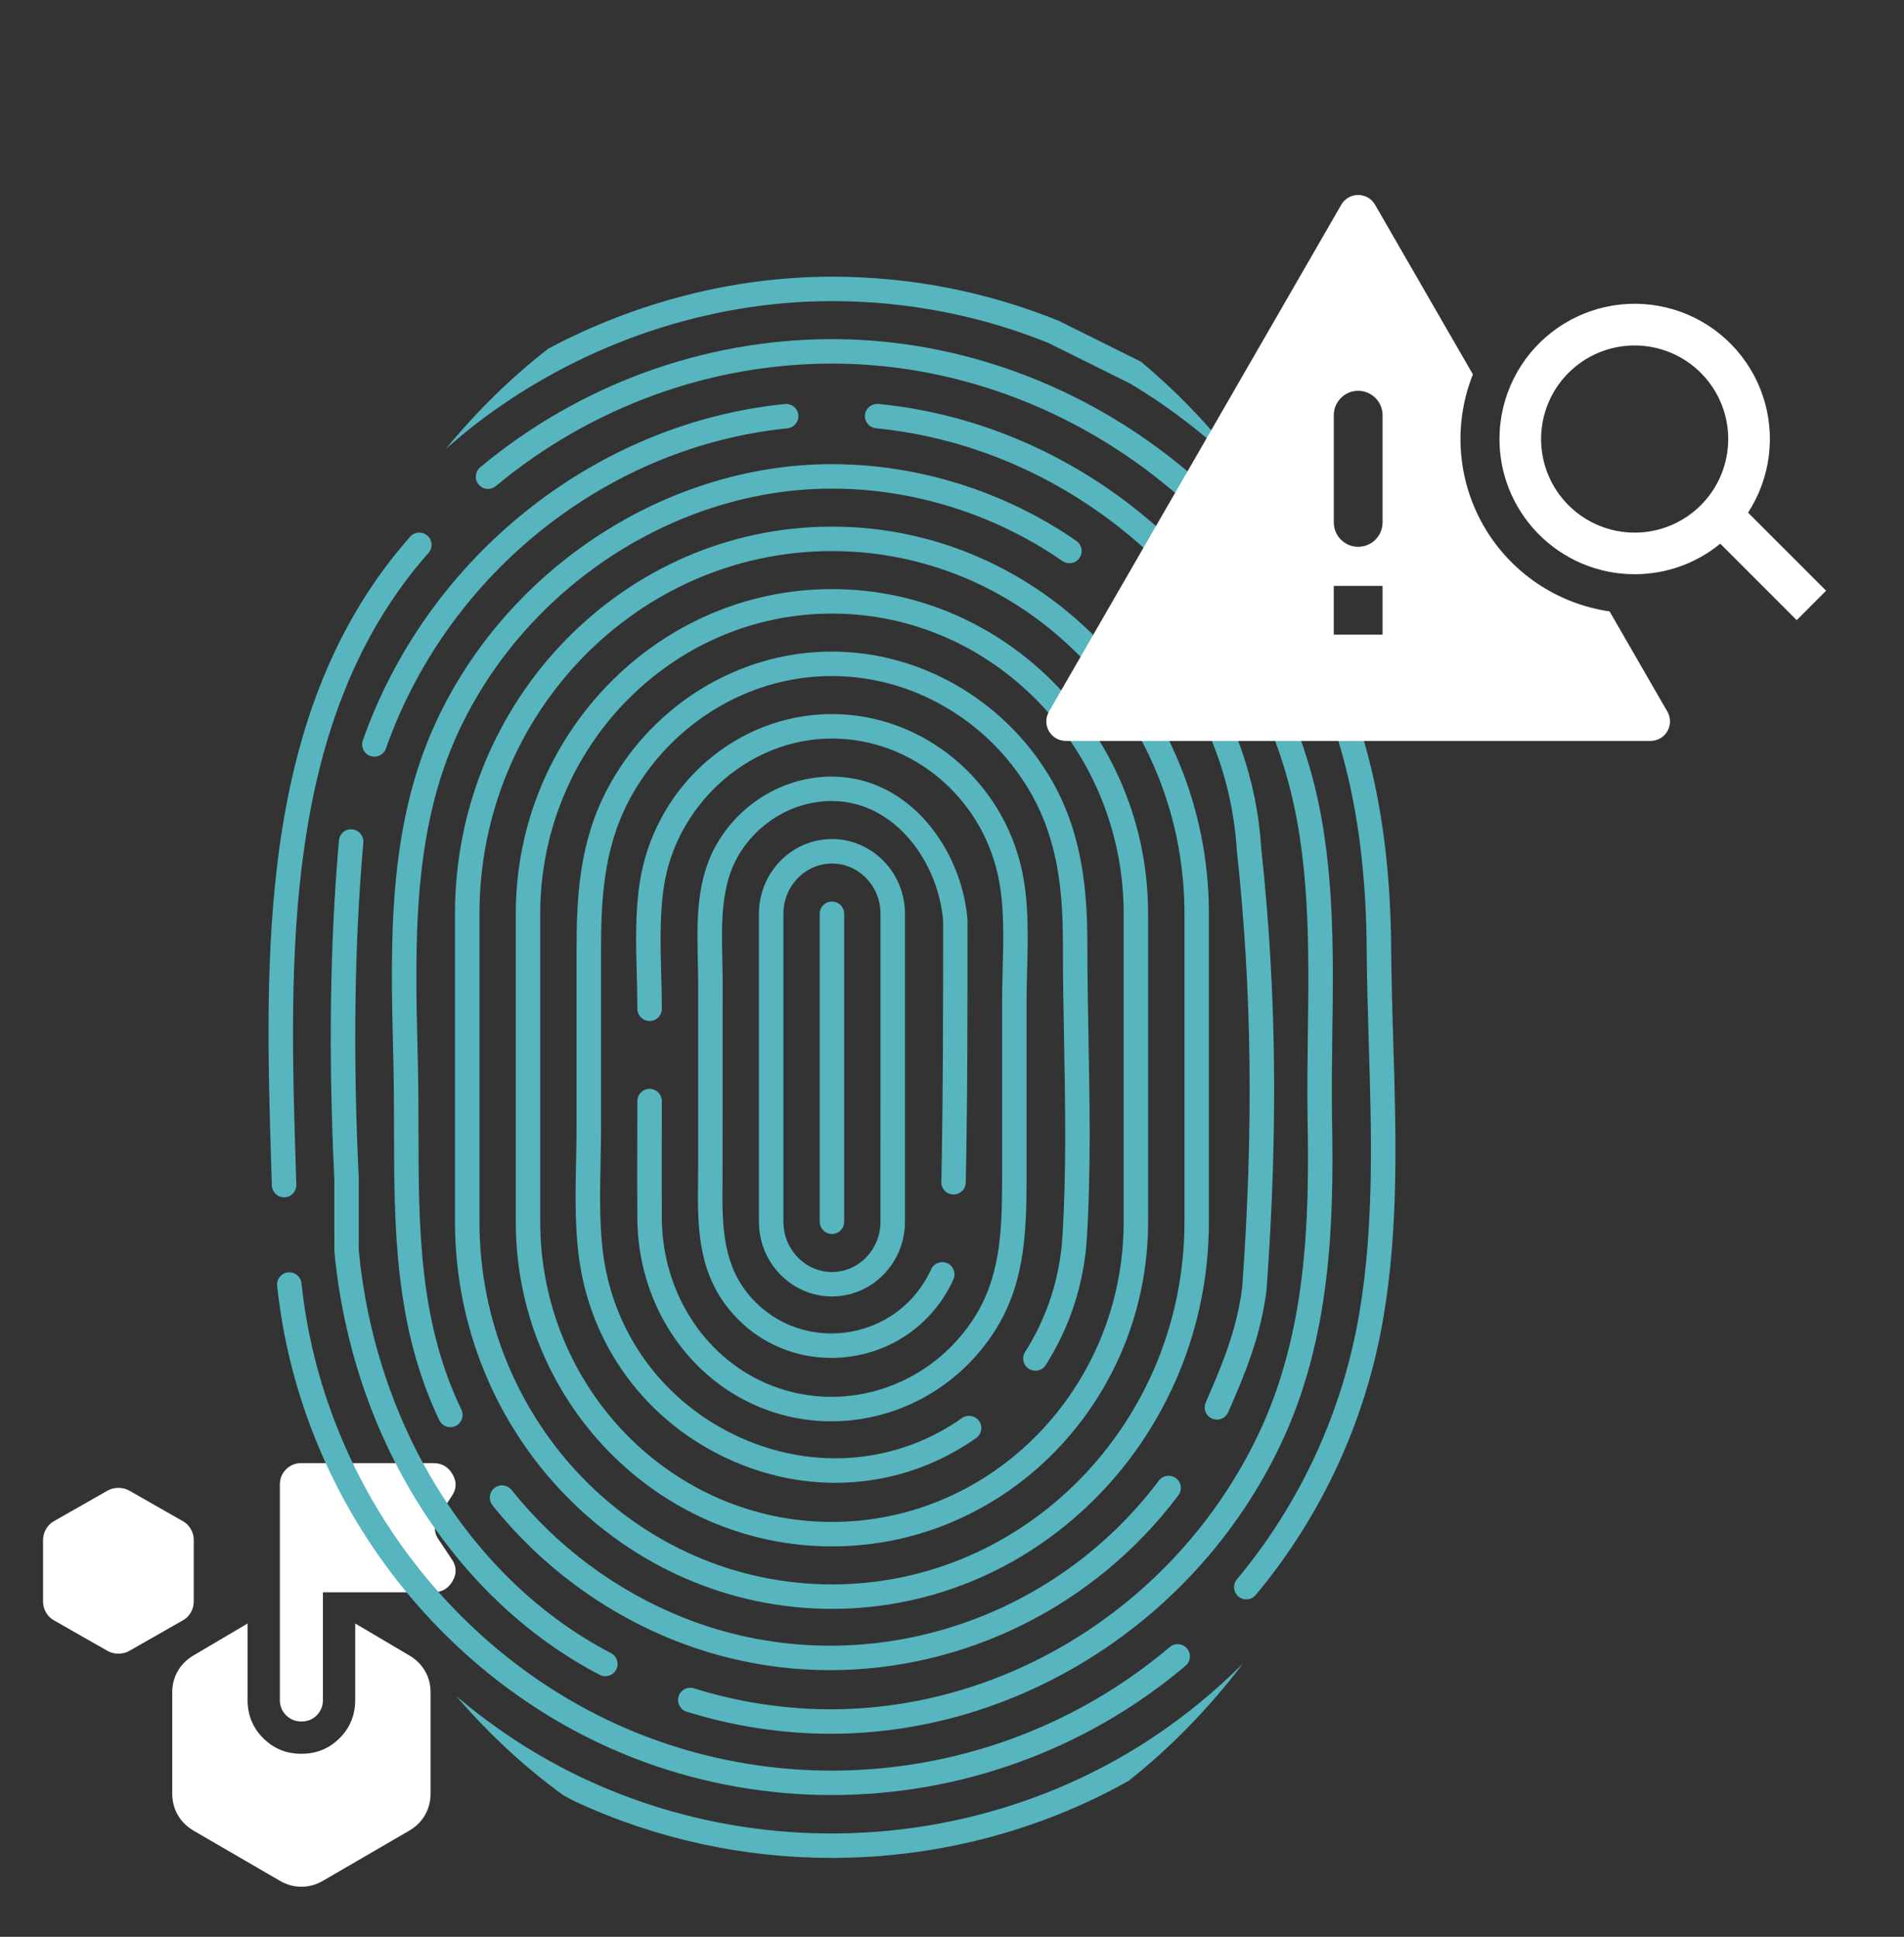 <svg width="468" height="476" viewBox="0 0 468 476" fill="none" xmlns="http://www.w3.org/2000/svg">
<rect x="0" y="0" width="468" height="476" fill="#333333" stroke="none"/>
<path d="M26.458 405.753L13.229 398.212C12.435 397.772 11.795 397.131 11.308 396.292C10.821 395.452 10.58 394.551 10.583 393.588V378.506C10.583 377.536 10.827 376.631 11.313 375.792C11.8 374.952 12.439 374.312 13.229 373.871L26.458 366.33C27.252 365.889 28.134 365.669 29.104 365.669C30.074 365.669 30.956 365.889 31.75 366.33L44.979 373.871C45.773 374.312 46.413 374.952 46.9 375.792C47.387 376.631 47.629 377.534 47.625 378.501V393.582C47.625 394.552 47.383 395.457 46.9 396.297C46.417 397.137 45.776 397.775 44.979 398.212L31.75 405.753C30.956 406.194 30.074 406.415 29.104 406.415C28.134 406.415 27.252 406.194 26.458 405.753ZM87.312 417.792V399.006L100.542 406.811C102.217 407.782 103.519 409.06 104.447 410.648C105.375 412.235 105.837 413.999 105.833 415.94V440.81C105.833 442.751 105.371 444.515 104.447 446.102C103.523 447.69 102.221 448.968 100.542 449.939L79.375 462.242C77.699 463.212 75.935 463.697 74.083 463.697C72.231 463.697 70.467 463.212 68.792 462.242L47.625 449.939C45.949 448.968 44.649 447.69 43.725 446.102C42.801 444.515 42.337 442.751 42.333 440.81V415.94C42.333 413.999 42.797 412.235 43.725 410.648C44.653 409.06 45.953 407.782 47.625 406.811L60.854 399.006V417.792C60.854 421.496 62.133 424.627 64.691 427.184C67.248 429.742 70.379 431.021 74.083 431.021C77.787 431.021 80.918 429.742 83.476 427.184C86.034 424.627 87.312 421.496 87.312 417.792ZM79.375 391.333V417.792C79.375 419.291 78.867 420.549 77.851 421.565C76.835 422.581 75.579 423.087 74.083 423.083C72.588 423.08 71.332 422.572 70.316 421.559C69.3 420.547 68.792 419.291 68.792 417.792V364.875C68.792 363.376 69.3 362.12 70.316 361.107C71.332 360.095 72.588 359.587 74.083 359.583H106.495C108.611 359.583 110.199 360.509 111.257 362.361C112.316 364.214 112.227 366.022 110.993 367.785L107.818 372.548C107.2 373.43 106.892 374.4 106.892 375.458C106.892 376.517 107.2 377.487 107.818 378.369L110.993 383.131C112.227 384.895 112.316 386.703 111.257 388.555C110.199 390.407 108.611 391.333 106.495 391.333H79.375Z" fill="white"/>
<path d="M204.49 221.57C202.828 221.57 201.483 222.915 201.483 224.576V300.261C201.483 301.923 202.828 303.268 204.49 303.268C206.151 303.268 207.496 301.923 207.496 300.261V224.576C207.496 222.915 206.151 221.57 204.49 221.57Z" fill="#56B5BE"/>
<path d="M204.49 74.007C222.918 74.007 240.896 77.503 257.718 84.299L277.785 94.269C288.677 100.777 298.552 108.674 307.311 117.638C299.125 106.512 290.067 96.903 280.441 88.89L260.185 78.82C242.435 71.64 223.701 68 204.495 68C180.499 68 156.425 74.202 134.824 85.65C125.904 92.558 117.418 100.794 109.599 110.313C112.695 107.607 115.857 104.978 119.174 102.533C144.071 84.133 174.375 74.007 204.49 74.007Z" fill="#56B5BE"/>
<path d="M144.138 437.398C132.601 432.058 121.919 425.111 112.139 416.837C120.325 426.345 129.183 434.486 138.475 441.222C139.531 441.744 140.536 442.361 141.609 442.856C161.51 452.07 182.994 456.616 204.401 456.616C229.748 456.616 254.989 450.241 277.357 437.71C287.404 429.791 296.88 420.165 305.46 408.923C298.736 415.575 291.411 421.644 283.487 426.917C242.485 454.198 189.09 458.222 144.138 437.398Z" fill="#56B5BE"/>
<path d="M69.926 294.259C71.587 294.204 72.888 292.814 72.838 291.153L72.749 288.319C71.082 236.025 69.186 176.756 105.326 135.888C106.426 134.643 106.309 132.748 105.064 131.642C103.82 130.553 101.925 130.658 100.819 131.903C63.096 174.555 65.03 235.091 66.736 288.508L66.825 291.347C66.875 292.976 68.209 294.254 69.826 294.254C69.865 294.259 69.898 294.259 69.926 294.259Z" fill="#56B5BE"/>
<path d="M204.429 441.167C235.811 441.167 266.798 430.219 291.411 409.379C292.678 408.306 292.84 406.411 291.762 405.139C290.689 403.866 288.788 403.716 287.521 404.789C252.372 434.542 203.64 443.206 160.326 427.346C115.084 410.796 81.463 368.599 74.655 319.84C74.449 318.35 74.266 316.867 74.105 315.377C73.933 313.727 72.454 312.554 70.798 312.704C69.148 312.877 67.947 314.36 68.125 316.011C68.286 317.561 68.475 319.117 68.698 320.673C75.805 371.606 110.955 415.697 158.259 432.997C173.269 438.488 188.896 441.167 204.429 441.167Z" fill="#56B5BE"/>
<path d="M342.472 256.376C342.238 248.679 342.011 241.004 341.955 233.368C341.733 199.213 335.069 172.622 320.987 149.67C295.885 108.763 251.249 83.349 204.49 83.349C173.119 83.349 142.421 94.531 118.035 114.837C116.757 115.898 116.585 117.799 117.646 119.077C118.241 119.789 119.097 120.161 119.958 120.161C120.636 120.161 121.32 119.927 121.881 119.466C145.183 100.055 174.519 89.362 204.484 89.362C249.165 89.362 291.839 113.675 315.852 152.815C329.334 174.789 335.714 200.397 335.931 233.407C335.981 241.087 336.214 248.807 336.448 256.548C337.109 278.477 337.798 301.156 334.097 322.88C330.012 346.909 319.615 369.483 304.032 388.144C302.971 389.417 303.137 391.312 304.415 392.379C304.977 392.851 305.66 393.079 306.338 393.079C307.2 393.079 308.055 392.718 308.65 392.001C324.911 372.523 335.764 348.966 340.027 323.891C343.839 301.579 343.144 278.599 342.472 256.376Z" fill="#56B5BE"/>
<path d="M192.936 99.287C191.364 99.443 189.796 99.638 188.235 99.86C143.388 106.223 104.503 138.45 89.182 181.969C88.632 183.536 89.454 185.253 91.021 185.803C91.355 185.92 91.688 185.97 92.022 185.97C93.261 185.97 94.422 185.198 94.861 183.964C109.444 142.54 146.433 111.864 189.085 105.812C190.569 105.6 192.047 105.423 193.537 105.273C195.187 105.106 196.399 103.633 196.232 101.977C196.065 100.327 194.631 99.154 192.936 99.287Z" fill="#56B5BE"/>
<path d="M86.575 203.831C84.875 203.62 83.458 204.909 83.313 206.56C81.09 231.668 80.707 259.693 82.174 289.714L82.185 307.536C86.47 353.067 111.466 392.951 147.411 411.618C147.856 411.846 148.328 411.957 148.795 411.957C149.884 411.957 150.929 411.368 151.468 410.335C152.235 408.862 151.657 407.045 150.184 406.283C116.035 388.556 92.277 350.499 88.187 307.264V289.575C86.731 259.677 87.109 231.929 89.309 207.099C89.454 205.437 88.231 203.981 86.575 203.831Z" fill="#56B5BE"/>
<path d="M321.926 188.643C307.811 140.034 265.198 104.117 215.888 99.266C214.226 99.165 212.759 100.316 212.598 101.966C212.437 103.617 213.643 105.095 215.293 105.256C262.174 109.863 302.704 144.057 316.141 190.327C322.043 210.645 321.749 232.768 321.465 254.153C321.371 261.266 321.282 268.352 321.404 275.331C321.838 299.556 321.282 327.52 309.184 352.761C288.372 396.18 243.085 423.128 196.404 419.815C187.601 419.199 178.915 417.554 170.574 414.936C168.973 414.441 167.3 415.314 166.8 416.903C166.306 418.487 167.184 420.177 168.773 420.677C177.559 423.433 186.718 425.161 195.982 425.817C198.705 426.006 201.417 426.106 204.129 426.106C250.276 426.101 293.962 398.453 314.613 355.368C327.278 328.937 327.862 300.145 327.417 275.226C327.295 268.307 327.389 261.288 327.478 254.242C327.778 232.401 328.078 209.828 321.926 188.643Z" fill="#56B5BE"/>
<path d="M204.034 410.468C236.739 410.468 268.849 395.119 289.65 367.504C290.65 366.182 290.383 364.292 289.055 363.298C287.727 362.297 285.838 362.564 284.843 363.892C257.473 400.22 209.43 414.058 167.995 397.564C151.501 390.99 136.891 380.142 125.749 366.187C124.704 364.887 122.826 364.67 121.52 365.715C120.225 366.754 120.014 368.644 121.047 369.944C132.84 384.71 148.3 396.197 165.767 403.154C178.193 408.089 191.158 410.468 204.034 410.468Z" fill="#56B5BE"/>
<path d="M296.368 344.67C295.696 346.187 296.385 347.971 297.908 348.637C298.302 348.81 298.714 348.893 299.119 348.893C300.275 348.893 301.376 348.226 301.876 347.104C306.083 337.567 309.967 328.103 311.329 316.916C314.168 277.521 313.752 243.055 310.017 208.588C308.672 186.392 299.169 165.364 283.27 149.37C282.097 148.192 280.197 148.186 279.013 149.359C277.835 150.531 277.829 152.437 279.002 153.616C293.868 168.565 302.748 188.226 304.021 209.099C307.728 243.338 308.139 277.46 305.338 316.338C304.088 326.553 300.381 335.572 296.368 344.67Z" fill="#56B5BE"/>
<path d="M204.49 114.07H204.479C163.972 114.07 124.921 139.428 107.293 177.178C95.295 202.875 95.967 231.123 96.623 258.443L96.706 261.855C96.829 267.162 96.84 272.447 96.845 277.715C96.89 301.445 96.934 325.975 107.982 349.043C108.499 350.121 109.577 350.755 110.7 350.755C111.133 350.755 111.578 350.66 111.994 350.46C113.495 349.743 114.123 347.948 113.406 346.448C102.947 324.602 102.908 301.823 102.864 277.704C102.853 272.397 102.842 267.068 102.719 261.716L102.636 258.298C102.002 231.673 101.347 204.148 112.745 179.724C129.4 144.046 166.267 120.083 204.479 120.083H204.49C204.49 120.083 204.496 120.083 204.501 120.083C204.501 120.083 204.507 120.083 204.512 120.083C224.491 120.083 244.603 126.407 261.147 137.883C261.669 138.244 262.269 138.422 262.858 138.422C263.809 138.422 264.748 137.972 265.331 137.133C266.276 135.765 265.937 133.893 264.575 132.948C247.031 120.772 225.702 114.075 204.507 114.075C204.512 114.07 204.501 114.07 204.49 114.07Z" fill="#56B5BE"/>
<path d="M204.49 129.425C153.396 129.425 111.833 172.105 111.833 224.576V300.261C111.833 352.722 153.396 395.408 204.49 395.408C255.583 395.408 297.146 352.722 297.146 300.261V224.576C297.152 172.105 255.583 129.425 204.49 129.425ZM291.139 300.261C291.139 349.41 252.271 389.395 204.495 389.395C156.719 389.395 117.852 349.41 117.852 300.261V224.576C117.852 175.422 156.719 135.438 204.495 135.438C252.271 135.438 291.139 175.422 291.139 224.576V300.261Z" fill="#56B5BE"/>
<path d="M204.49 144.779C161.638 144.779 126.771 180.574 126.771 224.571V300.261C126.771 344.258 161.632 380.053 204.49 380.053C247.342 380.053 282.203 344.258 282.203 300.261V224.576C282.209 180.579 247.342 144.779 204.49 144.779ZM276.196 300.261C276.196 340.941 244.03 374.04 204.496 374.04C164.955 374.04 132.79 340.941 132.79 300.261V224.576C132.79 183.897 164.955 150.798 204.496 150.798C244.03 150.798 276.196 183.897 276.196 224.576V300.261Z" fill="#56B5BE"/>
<path d="M204.49 160.14C203.362 160.14 202.239 160.168 201.117 160.234C179.565 161.413 159.726 174.272 149.345 193.806C142.304 207.049 141.715 220.737 141.715 233.63V276.926C141.715 279.722 141.654 282.55 141.598 285.39C141.448 292.765 141.292 300.389 142.143 307.808C144.721 330.393 158.726 349.477 179.61 358.846C187.94 362.581 196.676 364.426 205.307 364.426C217.55 364.426 229.587 360.719 239.929 353.428C241.29 352.472 241.613 350.594 240.657 349.238C239.701 347.882 237.822 347.565 236.466 348.51C220.584 359.702 200.25 361.514 182.072 353.35C163.149 344.864 150.456 327.581 148.122 307.125C147.322 300.106 147.472 292.687 147.622 285.507C147.678 282.623 147.733 279.761 147.733 276.921V233.624C147.733 221.492 148.272 208.644 154.663 196.624C164.061 178.94 181.988 167.303 201.456 166.231C202.467 166.175 203.484 166.147 204.495 166.147C224.057 166.147 242.602 176.845 252.888 194.067C260.246 206.388 261.258 219.62 261.258 232.085C261.258 239.831 261.397 247.617 261.541 255.42C261.836 271.43 262.136 287.985 261.141 304.029C260.513 314.071 257.34 323.83 251.966 332.255C251.071 333.655 251.482 335.517 252.883 336.406C253.383 336.728 253.944 336.878 254.494 336.878C255.489 336.878 256.462 336.389 257.034 335.489C262.958 326.208 266.454 315.461 267.143 304.396C268.154 288.113 267.849 271.436 267.554 255.309C267.415 247.539 267.271 239.787 267.271 232.079C267.271 219.392 266.176 204.587 258.051 190.977C246.681 171.96 226.158 160.14 204.49 160.14Z" fill="#56B5BE"/>
<path d="M159.665 267.596C158.003 267.596 156.658 268.941 156.658 270.602L156.641 280.233C156.625 286.668 156.608 293.104 156.658 299.545C156.808 319.706 168.212 337.706 185.712 345.398C191.741 348.049 198.077 349.316 204.351 349.316C219.706 349.316 234.694 341.713 243.852 328.126C251.688 316.505 252.327 303.94 252.327 289.897V246.172C252.327 243.638 252.399 241.037 252.466 238.414C252.677 230.39 252.899 222.093 251.271 214.296C246.581 191.811 226.908 175.495 204.495 175.495C203.584 175.495 202.672 175.523 201.761 175.578C179.415 176.873 160.687 194.289 157.236 216.98C156.108 224.371 156.314 232.09 156.514 239.554C156.591 242.377 156.664 245.178 156.664 247.923C156.664 249.585 158.009 250.929 159.67 250.929C161.332 250.929 162.677 249.585 162.677 247.923C162.677 245.122 162.604 242.266 162.527 239.392C162.332 232.196 162.138 224.749 163.182 217.886C166.161 198.313 182.894 182.703 202.106 181.586C202.9 181.541 203.701 181.513 204.495 181.513C224.074 181.513 241.273 195.818 245.386 215.529C246.87 222.643 246.658 230.584 246.453 238.259C246.381 240.943 246.314 243.594 246.314 246.178V289.903C246.314 303.401 245.764 314.544 238.867 324.764C227.586 341.491 206.24 347.837 188.135 339.896C172.808 333.155 162.81 317.3 162.677 299.5C162.632 293.087 162.649 286.663 162.66 280.244L162.677 270.602C162.671 268.941 161.326 267.596 159.665 267.596Z" fill="#56B5BE"/>
<path d="M234.316 293.57C234.338 293.57 234.36 293.57 234.377 293.57C236.011 293.57 237.35 292.27 237.383 290.631C237.822 269.518 237.822 247.55 237.817 226.071C236.416 208.827 223.574 190.938 204.506 190.855H204.495C192.947 190.855 182.105 197.196 176.198 207.405C171.09 216.224 171.307 226.333 171.524 236.108C171.563 237.964 171.607 239.804 171.607 241.604V285.968L171.58 289.919C171.463 300.65 171.346 311.748 178.821 321.312C185.023 329.254 194.337 333.733 204.29 333.733C205.601 333.733 206.929 333.655 208.263 333.494C219.806 332.121 229.553 324.997 234.344 314.438C235.027 312.926 234.36 311.142 232.849 310.453C231.348 309.787 229.553 310.448 228.87 311.954C224.952 320.579 216.988 326.397 207.557 327.52C198.26 328.648 189.279 324.925 183.567 317.611C177.392 309.703 177.492 300.122 177.604 289.98L177.631 241.599C177.631 239.754 177.593 237.87 177.548 235.969C177.354 227.022 177.148 217.769 181.41 210.411C186.251 202.058 195.092 196.862 204.495 196.862C220.106 196.935 230.648 212.017 231.821 226.305C231.821 247.512 231.821 269.441 231.382 290.492C231.332 292.159 232.654 293.537 234.316 293.57Z" fill="#56B5BE"/>
<path d="M204.49 206.21C194.593 206.21 186.54 214.446 186.54 224.577V300.261C186.54 310.387 194.593 318.628 204.49 318.628C214.388 318.628 222.435 310.392 222.435 300.261V224.577C222.44 214.451 214.388 206.21 204.49 206.21ZM216.427 300.261C216.427 307.075 211.075 312.615 204.496 312.615C197.916 312.615 192.559 307.075 192.559 300.261V224.577C192.559 217.786 197.888 212.262 204.446 212.228C204.462 212.228 204.479 212.239 204.501 212.239C204.518 212.239 204.535 212.228 204.551 212.228C211.109 212.256 216.433 217.78 216.433 224.571L216.427 300.261Z" fill="#56B5BE"/>
<path fill-rule="evenodd" clip-rule="evenodd" d="M329.684 50.312C330.104 49.584 330.709 48.979 331.438 48.559C332.166 48.138 332.992 47.917 333.833 47.917C334.674 47.917 335.501 48.138 336.229 48.559C336.957 48.979 337.562 49.584 337.983 50.312L362.037 92.014C359.636 98.025 358.628 104.502 359.091 110.959C359.554 117.415 361.474 123.682 364.708 129.29C367.942 134.897 372.406 139.697 377.763 143.331C383.12 146.964 389.231 149.336 395.636 150.267L409.844 174.905C410.264 175.634 410.486 176.461 410.486 177.302C410.485 178.144 410.263 178.971 409.842 179.699C409.421 180.428 408.816 181.033 408.087 181.453C407.358 181.873 406.531 182.094 405.689 182.093H261.973C261.132 182.093 260.305 181.871 259.577 181.451C258.848 181.03 258.244 180.425 257.823 179.697C257.403 178.969 257.181 178.142 257.181 177.301C257.181 176.46 257.403 175.634 257.823 174.905L329.684 50.312ZM327.839 155.969V143.99H339.828V155.969H327.839ZM333.833 96.049C330.527 96.049 327.844 98.732 327.844 102.039V128.393C327.844 129.983 328.475 131.507 329.599 132.631C330.724 133.756 332.248 134.387 333.838 134.387C335.428 134.387 336.953 133.756 338.077 132.631C339.201 131.507 339.832 129.983 339.832 128.393V102.039C339.832 98.732 337.144 96.049 333.833 96.049Z" fill="white"/>
<path fill-rule="evenodd" clip-rule="evenodd" d="M368.573 107.645C368.583 106.335 368.667 105.049 368.827 103.787C369.443 98.828 371.17 94.071 373.879 89.871C376.588 85.672 380.209 82.137 384.474 79.531C388.738 76.924 393.535 75.313 398.508 74.818C403.481 74.322 408.502 74.955 413.196 76.668C417.891 78.382 422.139 81.132 425.624 84.714C429.108 88.297 431.74 92.619 433.323 97.359C434.906 102.1 435.399 107.136 434.766 112.093C434.133 117.051 432.39 121.802 429.667 125.992L448.853 145.178L441.627 152.409L422.834 133.616C416.905 138.483 409.469 141.137 401.798 141.124C397.351 141.132 392.947 140.242 388.851 138.508C384.784 136.781 381.101 134.263 378.015 131.1C374.93 127.937 372.504 124.192 370.878 120.084C369.348 116.205 368.566 112.073 368.573 107.904V107.645ZM401.794 130.904C404.814 130.904 407.805 130.309 410.595 129.153C413.386 127.997 415.921 126.303 418.057 124.167C420.193 122.031 421.887 119.496 423.043 116.705C424.199 113.915 424.794 110.924 424.794 107.904C424.794 104.883 424.199 101.892 423.043 99.102C421.887 96.311 420.193 93.776 418.057 91.64C415.921 89.504 413.386 87.81 410.595 86.654C407.805 85.498 404.814 84.903 401.794 84.903C395.694 84.903 389.843 87.327 385.53 91.64C381.217 95.953 378.794 101.804 378.794 107.904C378.794 114.003 381.217 119.854 385.53 124.167C389.843 128.48 395.694 130.904 401.794 130.904Z" fill="white"/>
</svg>
